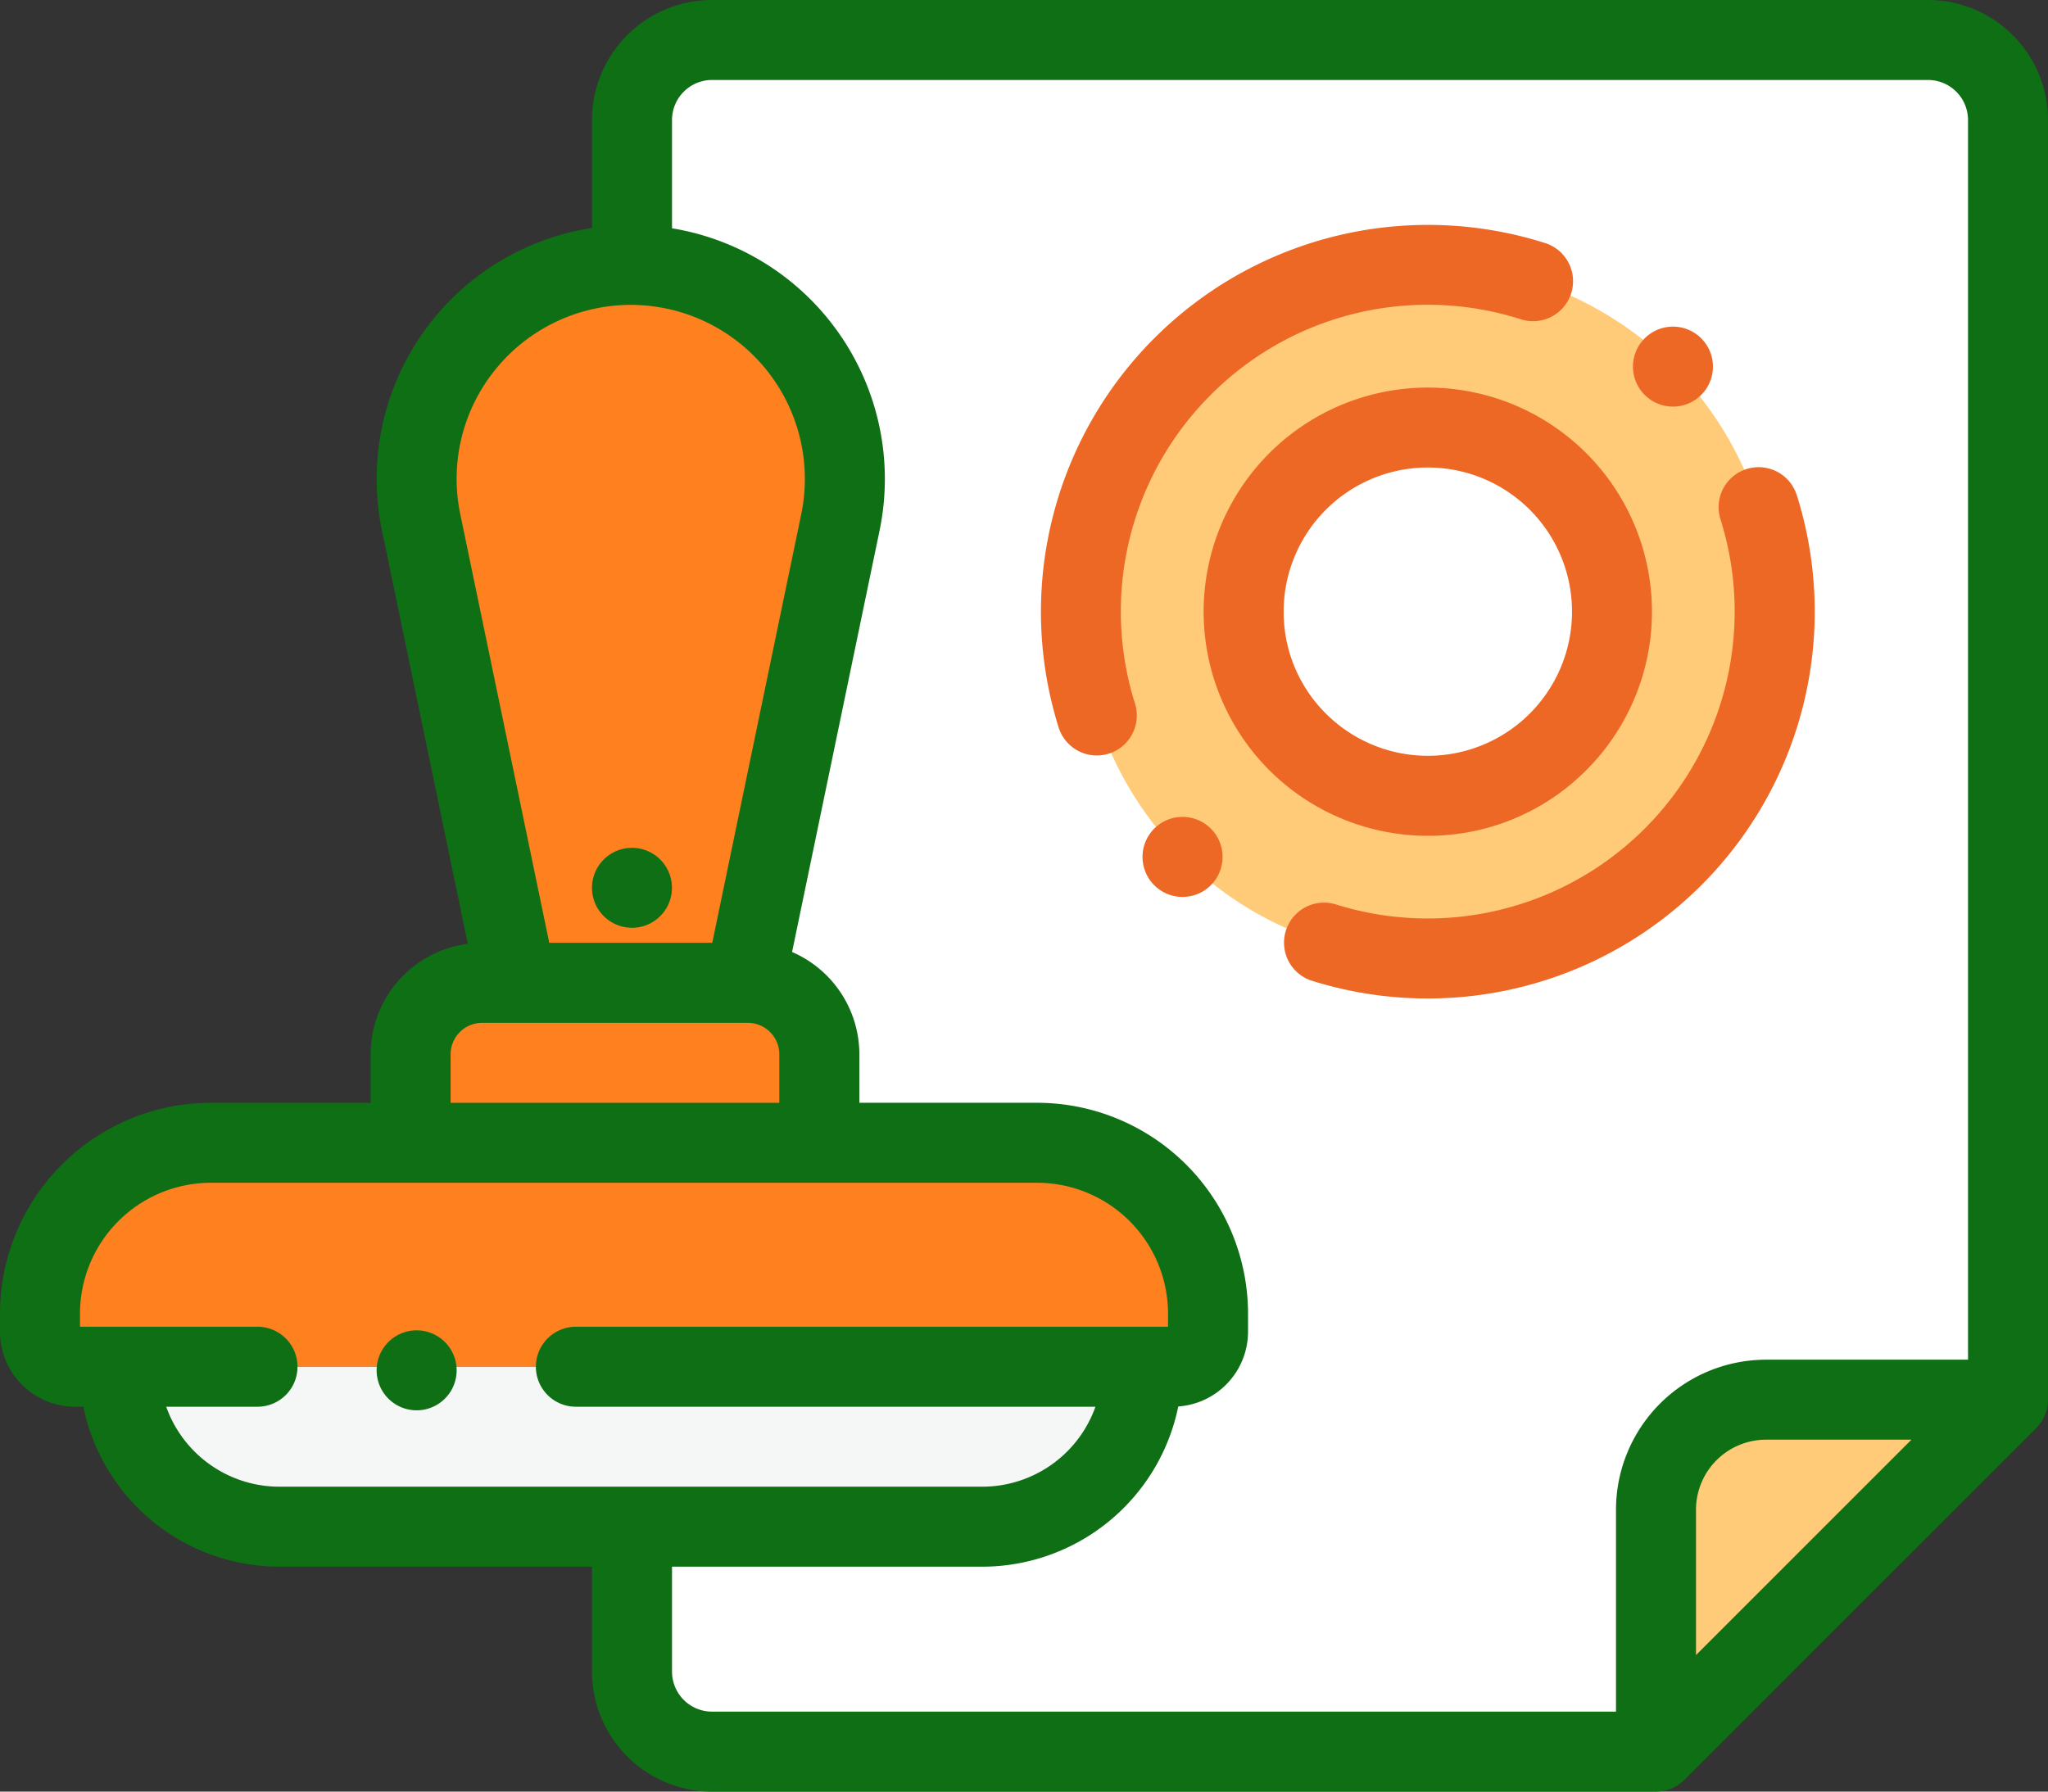 <svg id="stamp" xmlns="http://www.w3.org/2000/svg" width="108.065" height="94.557" viewBox="0 0 108.065 94.557">
  <rect x="0" y="0" width="108.065" height="94.557" fill="#333333" stroke="none"/>
  <path id="Path_1086" data-name="Path 1086" d="M5850.634,482.492h-49.812a4.221,4.221,0,0,1-4.221-4.221V396.377a4.221,4.221,0,0,1,4.221-4.221h64.165a4.221,4.221,0,0,1,4.221,4.221v67.541Z" transform="translate(-5763.253 -390.045)" fill="#fff"/>
  <circle id="Ellipse_30" data-name="Ellipse 30" cx="18.302" cy="18.302" r="18.302" transform="translate(57.039 13.982)" fill="#ffcb78"/>
  <circle id="Ellipse_31" data-name="Ellipse 31" cx="9.718" cy="9.718" r="9.718" transform="translate(65.623 22.566)" fill="#fff"/>
  <path id="Path_1087" data-name="Path 1087" d="M6071.176,732.158h-12.77a5.8,5.8,0,0,0-5.8,5.8v12.769Z" transform="translate(-5965.221 -658.285)" fill="#ffcb78"/>
  <path id="Path_1088" data-name="Path 1088" d="M5701.217,667.914h-43.6a9.016,9.016,0,0,0-9.017,9.017v.956a1.846,1.846,0,0,0,1.846,1.847h57.938a1.847,1.847,0,0,0,1.847-1.847v-.956A9.017,9.017,0,0,0,5701.217,667.914Z" transform="translate(-5646.492 -607.601)" fill="#FF801F"/>
  <path id="Path_1089" data-name="Path 1089" d="M5713.967,732.357h-37.088a8.443,8.443,0,0,1-8.443-8.443h53.974A8.443,8.443,0,0,1,5713.967,732.357Z" transform="translate(-5662.139 -651.781)" fill="#f5f6f6"/>
  <path id="Path_1090" data-name="Path 1090" d="M5759.052,627.914h-14.024a3.771,3.771,0,0,0-3.771,3.771v4.672h21.565v-4.672A3.771,3.771,0,0,0,5759.052,627.914Z" transform="translate(-5719.591 -576.043)" fill="#FF801F"/>
  <path id="Path_1091" data-name="Path 1091" d="M5754.06,448.4h0A11.3,11.3,0,0,0,5743,461.991l5.042,24.3h12.034l5.043-24.3A11.3,11.3,0,0,0,5754.06,448.4Z" transform="translate(-5720.777 -434.418)" fill="#FF801F"/>
  <path id="Path_1092" data-name="Path 1092" d="M5746.668,388.488a6.339,6.339,0,0,0-6.332-6.332h-64.164a6.339,6.339,0,0,0-6.332,6.332v5.7a13.4,13.4,0,0,0-11.081,15.971l4.526,21.808a5.89,5.89,0,0,0-5.127,5.832v2.561h-8.429a11.14,11.14,0,0,0-11.127,11.127v.956a3.961,3.961,0,0,0,3.957,3.957H5643a10.571,10.571,0,0,0,10.341,8.443h16.5v5.539a6.339,6.339,0,0,0,6.332,6.332h49.812a1.055,1.055,0,0,0,.112-.006,2.107,2.107,0,0,0,1.38-.613l18.574-18.574a2.109,2.109,0,0,0,.614-1.425c0-.022,0-.044,0-.068V388.488Zm-81.906,13.148a9.185,9.185,0,0,1,16.118,7.664l-4.694,22.616h-8.6l-4.694-22.616A9.152,9.152,0,0,1,5664.762,401.636ZM5662.38,437.8a1.662,1.662,0,0,1,1.661-1.66h14.023a1.662,1.662,0,0,1,1.66,1.66v2.561H5662.38Zm-15.007,18.6h4.771a2.111,2.111,0,1,0,0-4.221h-9.32v-.692a6.914,6.914,0,0,1,6.906-6.906h43.6a6.914,6.914,0,0,1,6.906,6.906v.692h-31.2a2.111,2.111,0,1,0,0,4.221h27.37a6.342,6.342,0,0,1-5.969,4.221h-37.088A6.342,6.342,0,0,1,5647.373,456.4Zm76.5,5.434v10.659h-47.7a2.113,2.113,0,0,1-2.11-2.111v-5.539h16.37a10.571,10.571,0,0,0,10.343-8.457,3.959,3.959,0,0,0,3.681-3.943v-.956a11.14,11.14,0,0,0-11.128-11.128h-9.381V437.8a5.89,5.89,0,0,0-3.55-5.4l4.616-22.242a13.407,13.407,0,0,0-10.951-15.953v-5.717a2.113,2.113,0,0,1,2.11-2.111h64.164a2.113,2.113,0,0,1,2.111,2.111v65.43h-10.659A7.924,7.924,0,0,0,5723.873,461.834Zm4.221,7.674v-7.674a3.7,3.7,0,0,1,3.694-3.694h7.673Z" transform="translate(-5638.603 -382.156)" fill="#0f6f14"/>
  <path id="Path_1093" data-name="Path 1093" d="M5788.712,598.379a2.11,2.11,0,1,0-1.493-.619A2.126,2.126,0,0,0,5788.712,598.379Z" transform="translate(-5755.365 -549.412)" fill="#0f6f14"/>
  <path id="Path_1094" data-name="Path 1094" d="M5986.521,500.457a2.111,2.111,0,0,0-4.027,1.269,16.2,16.2,0,0,1-20.321,20.323,2.111,2.111,0,0,0-1.269,4.026,20.42,20.42,0,0,0,25.618-25.618Z" transform="translate(-5891.712 -474.323)" fill="#ed6725"/>
  <path id="Path_1095" data-name="Path 1095" d="M5907.778,447.333a16.152,16.152,0,0,1,16.329-3.993,2.111,2.111,0,1,0,1.269-4.026,20.42,20.42,0,0,0-25.617,25.618,2.111,2.111,0,0,0,4.026-1.269A16.155,16.155,0,0,1,5907.778,447.333Z" transform="translate(-5843.886 -426.498)" fill="#ed6725"/>
  <path id="Path_1096" data-name="Path 1096" d="M5959.708,499.263a11.828,11.828,0,1,0-8.364,3.465A11.752,11.752,0,0,0,5959.708,499.263Zm-15.971-8.364a7.608,7.608,0,1,1,2.229,5.379A7.556,7.556,0,0,1,5943.737,490.9Z" transform="translate(-5876.004 -458.616)" fill="#ed6725"/>
  <path id="Path_1097" data-name="Path 1097" d="M6048.953,468.041a2.1,2.1,0,0,0,1.518-.644l.006-.006a2.11,2.11,0,1,0-1.523.65Z" transform="translate(-5960.678 -446.582)" fill="#ed6725"/>
  <path id="Path_1098" data-name="Path 1098" d="M5926.353,586.427a2.112,2.112,0,1,0,1.492.619A2.126,2.126,0,0,0,5926.353,586.427Z" transform="translate(-5863.953 -543.313)" fill="#ed6725"/>
  <path id="Path_1099" data-name="Path 1099" d="M5734.871,714.8a2.111,2.111,0,1,0,1.492.618A2.117,2.117,0,0,0,5734.871,714.8Z" transform="translate(-5712.886 -644.588)" fill="#0f6f14"/>
</svg>
